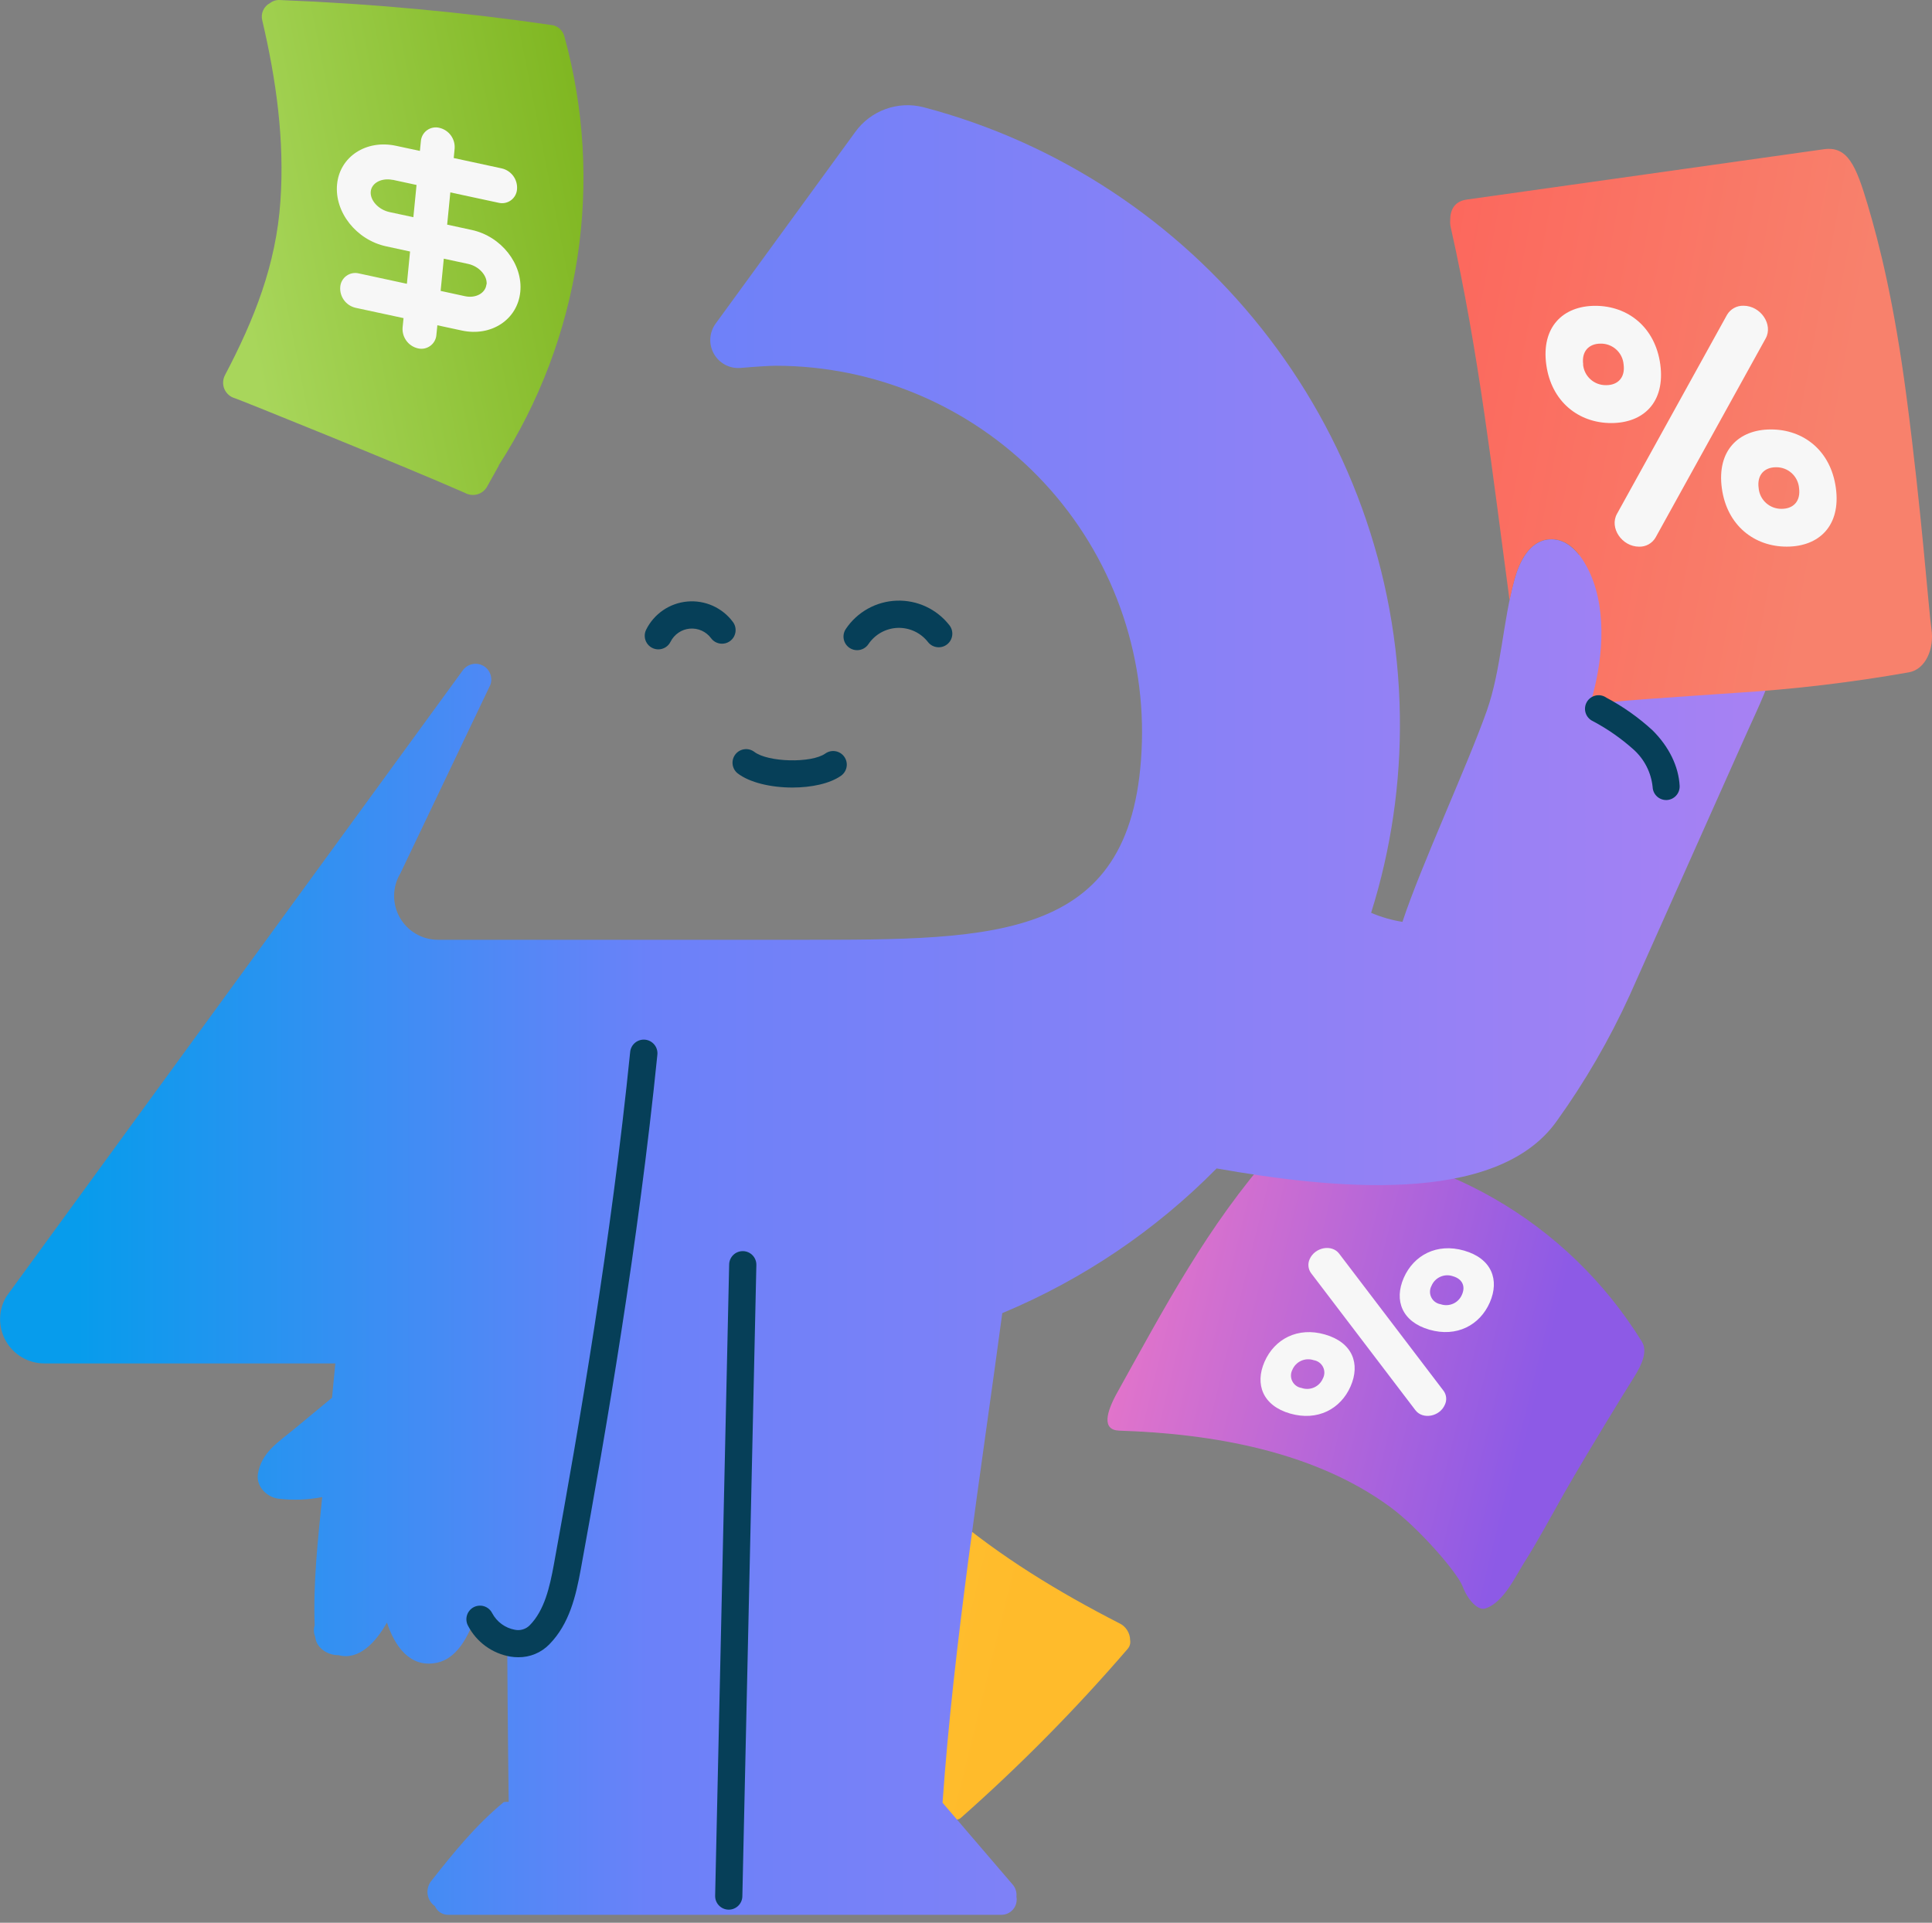 <svg width="221" height="220" viewBox="0 0 221 220" fill="none" xmlns="http://www.w3.org/2000/svg">
<rect x="0" y="0" width="221" height="220" fill="#808080" stroke="none"/>
<g clip-path="url(#clip0_1811_3)">
<path d="M53.193 56.399C53.612 56.63 54.103 56.692 54.565 56.571C55.028 56.451 55.426 56.157 55.678 55.751L57.053 53.287C57.053 53.287 57.053 53.25 57.053 53.235C61.687 46.044 64.751 37.955 66.044 29.499C67.338 21.042 66.831 12.408 64.558 4.16C64.478 3.855 64.318 3.577 64.094 3.355C63.871 3.132 63.593 2.973 63.287 2.894C52.925 1.38 42.489 0.415 32.025 0.005C31.62 -0.024 31.22 0.098 30.899 0.347C30.544 0.528 30.261 0.824 30.098 1.188C29.935 1.551 29.901 1.959 30.002 2.345C31.589 9.088 32.564 16.049 32.077 23.01C31.589 30.272 29.079 36.563 25.733 42.928C25.604 43.174 25.531 43.446 25.522 43.723C25.512 44.001 25.565 44.277 25.676 44.531C25.788 44.785 25.956 45.011 26.167 45.192C26.378 45.372 26.627 45.503 26.895 45.574C27.3 45.693 46.025 53.24 53.193 56.399Z" fill="url(#paint0_linear_1811_3)"/>
<path d="M67.644 164.762C67.436 164.829 67.246 164.943 67.09 165.096C66.933 165.25 66.815 165.437 66.744 165.644C66.673 165.851 66.651 166.072 66.681 166.289C66.71 166.506 66.79 166.713 66.913 166.894L68.376 169.487C68.376 169.487 68.402 169.519 68.412 169.539C76.291 185.713 90.94 199.888 108.109 208.001C108.679 208.276 109.509 208.354 109.909 208.001C116.701 201.999 123.075 195.54 128.987 188.669C129.106 188.534 129.195 188.374 129.245 188.201C129.295 188.028 129.306 187.846 129.277 187.668C129.272 187.248 129.145 186.839 128.914 186.49C128.682 186.14 128.354 185.865 127.97 185.697C121.113 182.18 114.427 178.129 108.482 173.076C102.294 167.817 98.01 161.821 94.114 155.218C93.841 154.702 93.381 154.31 92.828 154.122C92.275 153.935 91.672 153.967 91.142 154.211C90.846 154.398 74.242 162.023 67.644 164.762Z" fill="url(#paint1_linear_1811_3)"/>
<path d="M128.038 163.693C138.759 164.036 150.368 166.079 159.009 172.418C162.257 174.799 166.702 179.918 167.309 181.516C167.916 183.114 169.072 184.307 169.902 184.042C171.951 183.384 173.284 180.494 174.332 178.819C175.976 176.225 177.444 173.46 178.964 170.779C181.781 165.872 185.956 159.092 186.89 157.614C187.824 156.136 188.493 154.621 187.813 153.511C183.614 146.706 177.777 141.061 170.836 137.091C163.895 133.12 156.07 130.951 148.075 130.781C147.593 130.781 146.042 131.3 145.653 131.751C138.116 140.289 133.292 149.455 127.794 159.346C126.57 161.556 125.983 163.626 128.038 163.693Z" fill="url(#paint2_linear_1811_3)"/>
<path d="M196.206 62.146C193.859 61.519 191.418 61.321 189.001 61.56C186.366 61.747 183.331 61.934 180.987 63.246L180.613 63.474C179.773 62.437 178.658 61.607 177.216 61.716C174.897 61.887 173.777 64.387 173.253 66.254C171.904 71.094 171.733 76.629 170.068 81.344C167.807 87.729 162.531 99.084 160.425 105.479C159.193 105.282 157.989 104.934 156.841 104.442C159.127 97.169 160.237 89.578 160.13 81.956C159.679 48.509 136.648 20.411 105.614 12.262C104.182 11.9 102.674 11.977 101.287 12.483C99.899 12.989 98.696 13.901 97.833 15.1L81.862 37.025C81.5 37.522 81.289 38.112 81.254 38.726C81.218 39.34 81.36 39.95 81.663 40.485C81.965 41.02 82.415 41.457 82.959 41.743C83.504 42.029 84.118 42.152 84.731 42.098C86.608 41.937 88.087 41.849 88.776 41.849C94.372 41.856 99.91 42.984 105.063 45.165C110.215 47.346 114.879 50.537 118.779 54.55C122.679 58.562 125.736 63.315 127.77 68.528C129.804 73.741 130.773 79.309 130.621 84.902C129.972 107.725 114.24 107.528 91.427 107.528H50.097C49.208 107.527 48.336 107.292 47.569 106.844C46.802 106.396 46.168 105.752 45.731 104.979C45.294 104.205 45.07 103.33 45.083 102.441C45.095 101.553 45.343 100.685 45.802 99.924L56.098 78.345C56.241 77.938 56.232 77.493 56.074 77.091C55.916 76.689 55.618 76.357 55.236 76.156C54.853 75.956 54.411 75.899 53.991 75.998C53.57 76.096 53.199 76.342 52.944 76.691L0.736 148.335C0.274 149.102 0.024 149.978 0.012 150.873C-0 151.768 0.225 152.651 0.666 153.431C1.106 154.211 1.746 154.86 2.519 155.311C3.293 155.763 4.172 156.001 5.068 156.001H38.358C38.234 157.308 38.104 158.595 37.98 159.928L33.648 163.512C31.833 165.016 29.888 166.188 29.499 168.668C29.291 170.094 30.536 171.329 31.89 171.484C33.545 171.675 35.218 171.612 36.854 171.298C36.361 176.179 35.817 181.06 35.993 185.967C35.861 186.396 35.883 186.858 36.055 187.274C36.169 188.565 37.482 189.4 38.732 189.385C41.009 189.997 42.954 187.984 44.261 185.65C45.127 188.28 46.855 190.879 49.941 190.256C52.612 189.712 53.847 186.574 54.76 183.98C55.232 185.832 56.16 187.523 58.017 187.922C58.085 198.545 58.188 206.165 58.188 206.165C58.188 206.165 57.628 206.165 57.608 206.206C54.355 208.909 51.938 211.913 49.308 215.248C49.144 215.462 49.025 215.707 48.958 215.968C48.891 216.229 48.878 216.502 48.919 216.768C48.96 217.035 49.055 217.29 49.198 217.519C49.34 217.748 49.528 217.946 49.749 218.101C49.879 218.403 50.097 218.659 50.374 218.836C50.652 219.012 50.976 219.101 51.305 219.091H114.536C114.794 219.093 115.05 219.038 115.284 218.93C115.519 218.821 115.727 218.662 115.893 218.463C116.058 218.265 116.178 218.032 116.243 217.782C116.308 217.532 116.316 217.27 116.268 217.016C116.296 216.762 116.271 216.506 116.193 216.262C116.115 216.019 115.987 215.795 115.817 215.605L107.818 206.269C109.089 188.14 112.175 168.72 114.65 150.248C123.842 146.413 132.177 140.785 139.169 133.691C151.893 135.937 171.095 138.116 178.072 128.276C181.318 123.751 184.117 118.922 186.428 113.856L195.609 93.279C197.017 90.135 198.421 86.991 199.821 83.844C201.123 80.929 202.622 77.982 203.25 74.823C204.375 69.18 201.953 63.874 196.206 62.146Z" fill="url(#paint3_linear_1811_3)"/>
<path d="M83.361 218.5H83.325C82.913 218.49 82.522 218.318 82.237 218.02C81.952 217.723 81.797 217.325 81.805 216.913L83.408 144.672C83.417 144.266 83.586 143.879 83.876 143.595C84.167 143.311 84.558 143.153 84.964 143.153H85C85.412 143.162 85.803 143.334 86.088 143.632C86.373 143.929 86.528 144.328 86.52 144.74L84.917 216.98C84.908 217.387 84.74 217.773 84.449 218.057C84.158 218.341 83.768 218.5 83.361 218.5Z" fill="#063F58"/>
<path d="M59.283 189.619C58.991 189.619 58.7 189.596 58.411 189.551C57.374 189.379 56.392 188.966 55.543 188.347C54.693 187.727 54.001 186.917 53.52 185.982C53.427 185.8 53.371 185.601 53.355 185.397C53.339 185.194 53.363 184.988 53.426 184.794C53.489 184.599 53.59 184.419 53.722 184.263C53.855 184.108 54.017 183.979 54.2 183.886C54.382 183.793 54.581 183.737 54.785 183.721C54.988 183.705 55.194 183.729 55.388 183.792C55.583 183.855 55.763 183.956 55.919 184.089C56.074 184.222 56.202 184.384 56.295 184.566C56.555 185.06 56.923 185.488 57.372 185.819C57.822 186.15 58.34 186.374 58.889 186.475C59.195 186.54 59.512 186.526 59.811 186.435C60.11 186.345 60.382 186.18 60.6 185.956C62.281 184.25 62.883 181.589 63.355 179.016C66.27 163.045 69.901 141.944 72.085 120.361C72.126 119.948 72.329 119.569 72.65 119.306C72.971 119.043 73.384 118.919 73.796 118.96C74.209 119.001 74.588 119.205 74.851 119.526C75.114 119.847 75.238 120.259 75.197 120.672C73.003 142.364 69.361 163.548 66.431 179.576C65.871 182.626 65.134 185.801 62.841 188.14C62.38 188.615 61.826 188.992 61.214 189.246C60.602 189.5 59.945 189.627 59.283 189.619Z" fill="#063F58"/>
<path d="M98.041 74.393C97.759 74.393 97.482 74.316 97.24 74.171C96.999 74.026 96.801 73.818 96.669 73.569C96.536 73.32 96.474 73.04 96.488 72.759C96.502 72.477 96.592 72.205 96.749 71.971C97.393 71.008 98.257 70.212 99.269 69.648C100.28 69.084 101.412 68.769 102.569 68.727C103.727 68.686 104.878 68.919 105.927 69.409C106.977 69.899 107.895 70.632 108.607 71.546C108.732 71.707 108.825 71.891 108.879 72.088C108.934 72.286 108.949 72.492 108.923 72.695C108.898 72.898 108.833 73.094 108.732 73.272C108.631 73.45 108.496 73.606 108.334 73.732C108.173 73.858 107.988 73.95 107.791 74.004C107.594 74.059 107.388 74.074 107.185 74.048C106.982 74.023 106.786 73.958 106.608 73.857C106.43 73.756 106.274 73.621 106.148 73.459C105.739 72.935 105.211 72.515 104.609 72.234C104.006 71.953 103.345 71.819 102.68 71.842C102.016 71.866 101.366 72.047 100.785 72.371C100.204 72.694 99.708 73.151 99.337 73.703C99.195 73.916 99.002 74.09 98.775 74.21C98.549 74.331 98.297 74.394 98.041 74.393Z" fill="#063F58"/>
<path d="M75.306 74.299C75.041 74.299 74.781 74.232 74.549 74.103C74.318 73.975 74.123 73.789 73.984 73.564C73.844 73.34 73.764 73.083 73.751 72.818C73.738 72.554 73.793 72.291 73.91 72.053C74.354 71.156 75.021 70.389 75.847 69.823C76.672 69.258 77.629 68.915 78.626 68.826C79.622 68.737 80.625 68.905 81.538 69.315C82.451 69.725 83.243 70.362 83.839 71.166C83.96 71.331 84.049 71.517 84.099 71.715C84.148 71.914 84.159 72.12 84.129 72.322C84.099 72.525 84.03 72.719 83.925 72.895C83.82 73.07 83.681 73.223 83.517 73.345C83.353 73.467 83.166 73.555 82.968 73.605C82.769 73.655 82.563 73.665 82.361 73.635C82.159 73.605 81.964 73.536 81.789 73.431C81.613 73.326 81.46 73.188 81.338 73.023C81.061 72.648 80.691 72.35 80.265 72.158C79.838 71.966 79.37 71.887 78.905 71.928C78.439 71.969 77.992 72.129 77.606 72.393C77.221 72.656 76.909 73.015 76.701 73.433C76.573 73.693 76.374 73.912 76.127 74.065C75.88 74.218 75.596 74.299 75.306 74.299Z" fill="#063F58"/>
<path d="M90.639 90.11C88.206 90.11 85.732 89.549 84.352 88.465C84.041 88.206 83.843 87.836 83.8 87.434C83.758 87.031 83.874 86.628 84.123 86.31C84.373 85.991 84.737 85.782 85.138 85.728C85.539 85.673 85.945 85.777 86.271 86.017C87.827 87.226 92.822 87.345 94.404 86.22C94.741 85.98 95.159 85.884 95.566 85.953C95.973 86.021 96.336 86.249 96.575 86.585C96.815 86.921 96.911 87.339 96.842 87.746C96.773 88.153 96.546 88.516 96.21 88.756C94.928 89.664 92.807 90.11 90.639 90.11Z" fill="#063F58"/>
<path d="M220.938 71.97C220.606 69.709 219.817 58.588 218.09 45.439C216.674 34.624 214.978 27.912 213.645 23.435C212.312 18.959 211.357 16.692 208.634 17.075L167.755 22.838C166.323 23.046 165.877 24.094 165.888 25.193C165.865 25.509 165.895 25.826 165.976 26.132C169.166 40.308 170.763 54.474 172.677 68.666C172.849 67.846 173.035 67.032 173.253 66.239C173.772 64.371 174.897 61.871 177.216 61.7C179.291 61.544 180.66 63.256 181.532 64.874C183.83 69.164 183.415 74.994 182.206 79.466C182.097 79.855 181.978 80.186 181.895 80.503C182.45 80.467 183 80.441 183.518 80.389C185.189 80.233 186.864 80.099 188.539 79.974C191.895 79.725 195.252 79.512 198.602 79.274C205.233 78.865 211.834 78.08 218.375 76.924C220.274 76.571 221.27 74.232 220.938 71.97Z" fill="url(#paint4_linear_1811_3)"/>
<path d="M190.599 91.541C190.197 91.542 189.811 91.387 189.521 91.11C189.231 90.832 189.06 90.453 189.043 90.052C188.877 88.404 188.102 86.876 186.869 85.768C185.452 84.496 183.884 83.402 182.201 82.51C182.006 82.419 181.831 82.288 181.69 82.125C181.548 81.963 181.441 81.772 181.377 81.566C181.313 81.36 181.292 81.144 181.316 80.929C181.34 80.715 181.408 80.507 181.516 80.321C181.624 80.134 181.77 79.972 181.944 79.845C182.119 79.718 182.318 79.628 182.528 79.582C182.739 79.536 182.957 79.534 183.169 79.576C183.38 79.619 183.58 79.705 183.757 79.829C185.662 80.843 187.431 82.094 189.022 83.553C190.92 85.431 192.02 87.703 192.134 89.923C192.151 90.335 192.004 90.736 191.724 91.04C191.445 91.343 191.057 91.524 190.645 91.541H190.599Z" fill="#063F58"/>
<path d="M199.437 34.982C199.059 34.971 198.685 35.061 198.354 35.243C198.023 35.426 197.747 35.694 197.555 36.019L184.965 58.795C184.073 60.393 185.531 62.55 187.497 62.55C187.874 62.561 188.247 62.47 188.577 62.288C188.907 62.105 189.182 61.838 189.374 61.513L201.969 38.731C202.861 37.139 201.403 34.982 199.437 34.982Z" fill="#F7F7F7"/>
<path d="M202.57 49.137C198.851 49.137 196.382 51.58 196.958 55.849C197.534 60.118 200.672 62.551 204.391 62.545C208.11 62.54 210.584 60.134 210.004 55.839C209.423 51.544 206.29 49.132 202.57 49.137ZM203.805 58.22C203.146 58.232 202.507 57.994 202.018 57.553C201.528 57.112 201.225 56.501 201.17 55.844C200.962 54.329 201.839 53.463 203.156 53.463C203.815 53.45 204.454 53.688 204.944 54.13C205.433 54.571 205.736 55.182 205.792 55.839C205.999 57.364 205.122 58.22 203.805 58.22Z" fill="#F7F7F7"/>
<path d="M189.919 41.694C189.338 37.43 186.205 34.992 182.486 34.992C178.767 34.992 176.298 37.44 176.874 41.704C177.449 45.968 180.588 48.406 184.307 48.406C188.026 48.406 190.5 45.994 189.919 41.694ZM181.101 41.694C180.894 40.184 181.77 39.318 183.088 39.318C183.747 39.305 184.386 39.544 184.875 39.985C185.365 40.426 185.668 41.037 185.723 41.694C185.93 43.213 185.054 44.069 183.736 44.069C183.076 44.086 182.433 43.85 181.941 43.41C181.448 42.969 181.142 42.358 181.086 41.699L181.101 41.694Z" fill="#F7F7F7"/>
<path d="M149.818 144.055C149.696 144.314 149.646 144.601 149.674 144.886C149.701 145.17 149.805 145.442 149.974 145.673L161.904 161.349C162.734 162.454 164.674 162.106 165.27 160.742C165.397 160.485 165.45 160.197 165.423 159.911C165.397 159.626 165.292 159.353 165.12 159.124L153.19 143.448C152.36 142.343 150.43 142.691 149.818 144.055Z" fill="#F7F7F7"/>
<path d="M160.576 146.208C159.44 148.801 160.379 151.239 163.507 152.142C166.634 153.044 169.28 151.623 170.416 149.03C171.552 146.436 170.634 144.003 167.485 143.095C164.337 142.188 161.707 143.635 160.576 146.208ZM167.236 148.127C167.045 148.588 166.686 148.958 166.23 149.163C165.775 149.367 165.259 149.39 164.788 149.227C164.561 149.191 164.345 149.101 164.16 148.964C163.975 148.828 163.825 148.649 163.724 148.442C163.622 148.236 163.571 148.008 163.576 147.778C163.581 147.548 163.64 147.322 163.75 147.12C163.942 146.66 164.302 146.291 164.757 146.088C165.212 145.884 165.728 145.862 166.199 146.026C167.319 146.348 167.641 147.214 167.236 148.127Z" fill="#F7F7F7"/>
<path d="M151.561 152.691C148.449 151.789 145.788 153.21 144.652 155.804C143.516 158.397 144.455 160.841 147.582 161.738C150.71 162.635 153.356 161.219 154.492 158.626C155.628 156.032 154.715 153.599 151.561 152.691ZM148.869 158.807C148.646 158.769 148.435 158.68 148.253 158.545C148.072 158.411 147.925 158.235 147.823 158.033C147.722 157.831 147.67 157.608 147.672 157.382C147.673 157.156 147.728 156.933 147.831 156.732C148.024 156.273 148.384 155.904 148.839 155.7C149.293 155.496 149.808 155.471 150.28 155.632C150.507 155.668 150.722 155.758 150.907 155.895C151.093 156.031 151.242 156.21 151.344 156.417C151.446 156.623 151.496 156.851 151.492 157.081C151.487 157.311 151.427 157.537 151.317 157.739C151.122 158.194 150.76 158.557 150.307 158.755C149.853 158.954 149.341 158.972 148.874 158.807H148.869Z" fill="#F7F7F7"/>
<path d="M53.951 26.309L51.15 25.702L51.513 22.014L57.016 23.197C57.26 23.258 57.515 23.265 57.762 23.217C58.009 23.169 58.242 23.067 58.445 22.918C58.648 22.77 58.816 22.578 58.937 22.357C59.057 22.136 59.128 21.892 59.143 21.641C59.183 21.104 59.03 20.569 58.712 20.134C58.393 19.7 57.93 19.393 57.405 19.27L51.902 18.082L52.005 16.998C52.046 16.461 51.893 15.927 51.574 15.492C51.256 15.058 50.792 14.751 50.268 14.628C50.024 14.566 49.769 14.559 49.522 14.607C49.275 14.655 49.042 14.758 48.839 14.906C48.636 15.055 48.468 15.246 48.347 15.467C48.227 15.688 48.156 15.933 48.141 16.184L48.032 17.268L45.299 16.682C41.886 15.945 38.856 17.927 38.556 21.101C38.255 24.276 40.765 27.455 44.178 28.186L46.907 28.778L46.544 32.471L41.045 31.284C40.801 31.224 40.547 31.218 40.301 31.267C40.055 31.316 39.822 31.418 39.62 31.567C39.417 31.715 39.249 31.905 39.128 32.125C39.007 32.345 38.936 32.589 38.919 32.84C38.879 33.378 39.033 33.913 39.353 34.348C39.672 34.783 40.136 35.091 40.661 35.215L46.16 36.398L46.051 37.487C46.014 38.025 46.169 38.558 46.488 38.992C46.807 39.426 47.27 39.732 47.794 39.857C48.037 39.917 48.291 39.922 48.538 39.874C48.784 39.825 49.017 39.722 49.219 39.574C49.422 39.426 49.59 39.235 49.711 39.016C49.832 38.796 49.903 38.552 49.92 38.301L50.029 37.217L52.825 37.819C56.202 38.55 59.205 36.559 59.516 33.389C59.828 30.22 57.348 27.035 53.951 26.309ZM55.642 32.534C55.543 33.535 54.428 34.157 53.199 33.892L50.403 33.285L50.766 29.598L53.567 30.2C54.812 30.48 55.761 31.548 55.662 32.549L55.642 32.534ZM44.915 20.572L47.648 21.163L47.285 24.851L44.552 24.265C43.291 23.99 42.311 22.916 42.409 21.915C42.508 20.914 43.675 20.318 44.936 20.588L44.915 20.572Z" fill="#F7F7F7"/>
</g>
<defs>
<linearGradient id="paint0_linear_1811_3" x1="65.104" y1="8.031" x2="24.269" y2="16.135" gradientUnits="userSpaceOnUse">
<stop stop-color="#80B722"/>
<stop offset="1" stop-color="#A8D65B"/>
</linearGradient>
<linearGradient id="paint1_linear_1811_3" x1="59.3" y1="174.956" x2="115.549" y2="188.759" gradientUnits="userSpaceOnUse">
<stop stop-color="#FECB3D"/>
<stop offset="1" stop-color="#FFBB2B"/>
</linearGradient>
<linearGradient id="paint2_linear_1811_3" x1="119.459" y1="151.374" x2="174.627" y2="164.882" gradientUnits="userSpaceOnUse">
<stop stop-color="#F279C5"/>
<stop offset="1" stop-color="#8D5AE6"/>
</linearGradient>
<linearGradient id="paint3_linear_1811_3" x1="0.011" y1="115.564" x2="203.517" y2="115.564" gradientUnits="userSpaceOnUse">
<stop offset="0.044" stop-color="#079CEC"/>
<stop offset="0.367" stop-color="#6B81F9"/>
<stop offset="1" stop-color="#A881F3"/>
</linearGradient>
<linearGradient id="paint4_linear_1811_3" x1="159.396" y1="41.556" x2="210.156" y2="50.924" gradientUnits="userSpaceOnUse">
<stop stop-color="#FC665C"/>
<stop offset="1" stop-color="#F8816C"/>
</linearGradient>
<clipPath id="clip0_1811_3">
<rect width="221" height="219.117" fill="white"/>
</clipPath>
</defs>
</svg>
